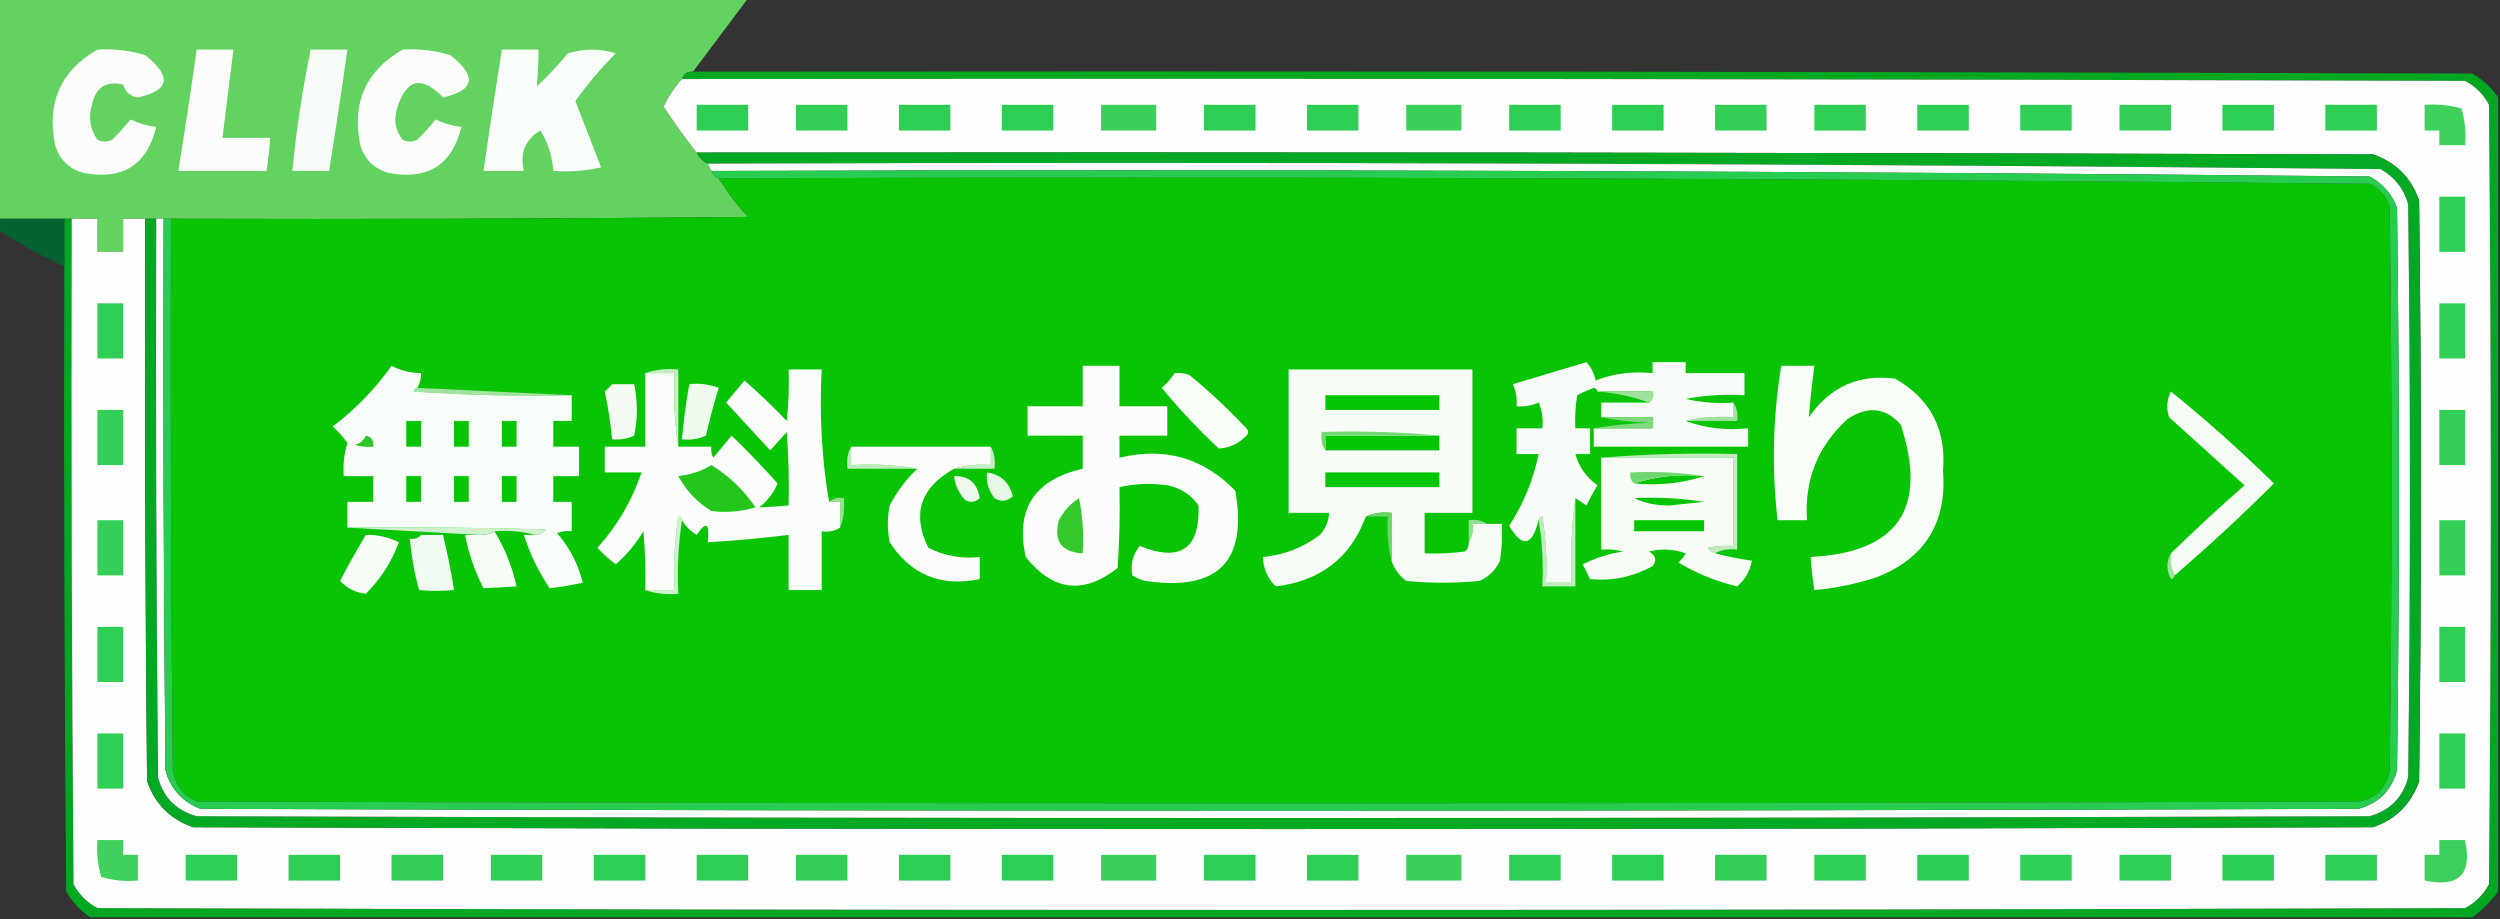 <?xml version="1.0" encoding="UTF-8"?>
<!DOCTYPE svg PUBLIC "-//W3C//DTD SVG 1.1//EN" "http://www.w3.org/Graphics/SVG/1.1/DTD/svg11.dtd">
<svg xmlns="http://www.w3.org/2000/svg" version="1.1" width="680px" height="250px" style="shape-rendering:geometricPrecision; text-rendering:geometricPrecision; image-rendering:optimizeQuality; fill-rule:evenodd; clip-rule:evenodd" xmlns:xlink="http://www.w3.org/1999/xlink">
<rect width="100%" height="100%" fill="#333333" stroke="none"/>
<g><path style="opacity:0.998" fill="#63d261" d="M -0.5,-0.5 C 67.5,-0.5 135.5,-0.5 203.5,-0.5C 198.524,6.148 193.524,12.815 188.5,19.5C 186.973,19.427 185.973,20.094 185.5,21.5C 183.465,23.73 181.799,26.23 180.5,29C 183.317,33.314 186.317,37.48 189.5,41.5C 190.167,42.833 191.167,43.833 192.5,44.5C 192.833,45.167 193.167,45.833 193.5,46.5C 193.833,47.5 194.5,48.167 195.5,48.5C 197.794,52.24 200.46,55.74 203.5,59C 151.168,59.5 98.834,59.667 46.5,59.5C 45.833,59.5 45.167,59.5 44.5,59.5C 43.833,59.5 43.167,59.5 42.5,59.5C 41.5,59.5 40.5,59.5 39.5,59.5C 37.5,59.5 35.5,59.5 33.5,59.5C 33.5,62.5 33.5,65.5 33.5,68.5C 31.167,68.5 28.833,68.5 26.5,68.5C 26.5,65.5 26.5,62.5 26.5,59.5C 24.167,59.5 21.833,59.5 19.5,59.5C 18.833,59.5 18.167,59.5 17.5,59.5C 11.5,59.5 5.5,59.5 -0.5,59.5C -0.5,39.5 -0.5,19.5 -0.5,-0.5 Z"/></g>
<g><path style="opacity:1" fill="#fafdfa" d="M 26.5,13.5 C 30.936,13.21 35.27,13.71 39.5,15C 46.82,20.803 46.154,24.636 37.5,26.5C 35.431,26.215 34.098,25.048 33.5,23C 28.902,21.909 26.069,23.743 25,28.5C 23.996,31.993 24.496,35.159 26.5,38C 27.833,38.667 29.167,38.667 30.5,38C 32.283,36.261 33.95,34.428 35.5,32.5C 37.729,33.577 40.063,34.244 42.5,34.5C 39.984,44.939 33.318,49.106 22.5,47C 18.693,45.86 16.193,43.36 15,39.5C 12.63,27.919 16.463,19.253 26.5,13.5 Z"/></g>
<g><path style="opacity:1" fill="#fafdfa" d="M 109.5,13.5 C 113.936,13.21 118.27,13.71 122.5,15C 129.798,20.744 129.132,24.578 120.5,26.5C 114.656,20.436 110.49,21.436 108,29.5C 107.022,32.669 107.522,35.503 109.5,38C 110.833,38.667 112.167,38.667 113.5,38C 115.283,36.261 116.95,34.428 118.5,32.5C 120.729,33.577 123.063,34.244 125.5,34.5C 122.959,44.95 116.293,49.116 105.5,47C 101.667,45.833 99.167,43.333 98,39.5C 95.63,27.919 99.463,19.253 109.5,13.5 Z"/></g>
<g><path style="opacity:1" fill="#fafdf9" d="M 53.5,13.5 C 56.833,13.5 60.167,13.5 63.5,13.5C 62.501,21.497 61.501,29.497 60.5,37.5C 64.833,37.5 69.167,37.5 73.5,37.5C 73.296,40.518 72.963,43.518 72.5,46.5C 64.5,46.5 56.5,46.5 48.5,46.5C 50.275,35.514 51.942,24.514 53.5,13.5 Z"/></g>
<g><path style="opacity:1" fill="#f8fcf8" d="M 84.5,13.5 C 87.833,13.5 91.167,13.5 94.5,13.5C 92.941,24.522 91.274,35.522 89.5,46.5C 86.167,46.5 82.833,46.5 79.5,46.5C 80.595,35.401 82.262,24.401 84.5,13.5 Z"/></g>
<g><path style="opacity:1" fill="#f9fdf9" d="M 136.5,13.5 C 139.833,13.5 143.167,13.5 146.5,13.5C 146.483,16.921 146.317,20.254 146,23.5C 149.016,20.651 151.85,17.651 154.5,14.5C 158.833,13.167 163.167,13.167 167.5,14.5C 163.427,18.567 159.76,22.9 156.5,27.5C 158.83,33.495 161.164,39.495 163.5,45.5C 159.217,46.492 154.884,46.826 150.5,46.5C 150.231,42.526 149.064,38.86 147,35.5C 142.872,37.915 141.372,41.581 142.5,46.5C 138.833,46.5 135.167,46.5 131.5,46.5C 133.085,35.489 134.751,24.489 136.5,13.5 Z"/></g>
<g><path style="opacity:0.992" fill="#01a922" d="M 188.5,19.5 C 349.834,19.333 511.167,19.5 672.5,20C 675.358,21.694 677.691,23.861 679.5,26.5C 679.5,98.5 679.5,170.5 679.5,242.5C 677.5,245.167 675.167,247.5 672.5,249.5C 456.5,249.5 240.5,249.5 24.5,249.5C 21.861,247.691 19.694,245.358 18,242.5C 17.5,185.834 17.333,129.168 17.5,72.5C 17.5,68.167 17.5,63.833 17.5,59.5C 18.167,59.5 18.833,59.5 19.5,59.5C 19.333,119.834 19.5,180.168 20,240.5C 21.5,243.333 23.667,245.5 26.5,247C 241.167,247.667 455.833,247.667 670.5,247C 673.333,245.5 675.5,243.333 677,240.5C 677.667,169.833 677.667,99.167 677,28.5C 675.5,25.667 673.333,23.5 670.5,22C 508.834,21.5 347.167,21.333 185.5,21.5C 185.973,20.094 186.973,19.427 188.5,19.5 Z"/></g>
<g><path style="opacity:1" fill="#fefefe" d="M 185.5,21.5 C 347.167,21.333 508.834,21.5 670.5,22C 673.333,23.5 675.5,25.667 677,28.5C 677.667,99.167 677.667,169.833 677,240.5C 675.5,243.333 673.333,245.5 670.5,247C 455.833,247.667 241.167,247.667 26.5,247C 23.667,245.5 21.5,243.333 20,240.5C 19.5,180.168 19.333,119.834 19.5,59.5C 21.833,59.5 24.167,59.5 26.5,59.5C 26.5,62.5 26.5,65.5 26.5,68.5C 28.833,68.5 31.167,68.5 33.5,68.5C 33.5,65.5 33.5,62.5 33.5,59.5C 35.5,59.5 37.5,59.5 39.5,59.5C 39.333,110.501 39.5,161.501 40,212.5C 42.167,218.667 46.333,222.833 52.5,225C 250.167,225.667 447.833,225.667 645.5,225C 651.667,222.833 655.833,218.667 658,212.5C 658.667,159.833 658.667,107.167 658,54.5C 655.833,48.333 651.667,44.167 645.5,42C 493.5,41.5 341.5,41.333 189.5,41.5C 186.317,37.48 183.317,33.314 180.5,29C 181.799,26.23 183.465,23.73 185.5,21.5 Z"/></g>
<g><path style="opacity:1" fill="#2fce55" d="M 189.5,28.5 C 194.167,28.5 198.833,28.5 203.5,28.5C 203.5,30.833 203.5,33.167 203.5,35.5C 198.833,35.5 194.167,35.5 189.5,35.5C 189.5,33.167 189.5,30.833 189.5,28.5 Z"/></g>
<g><path style="opacity:1" fill="#32ce56" d="M 216.5,28.5 C 221.167,28.5 225.833,28.5 230.5,28.5C 230.5,30.833 230.5,33.167 230.5,35.5C 225.833,35.5 221.167,35.5 216.5,35.5C 216.5,33.167 216.5,30.833 216.5,28.5 Z"/></g>
<g><path style="opacity:1" fill="#2cce53" d="M 244.5,28.5 C 249.167,28.5 253.833,28.5 258.5,28.5C 258.5,30.833 258.5,33.167 258.5,35.5C 253.833,35.5 249.167,35.5 244.5,35.5C 244.5,33.167 244.5,30.833 244.5,28.5 Z"/></g>
<g><path style="opacity:1" fill="#2ece54" d="M 272.5,28.5 C 277.167,28.5 281.833,28.5 286.5,28.5C 286.5,30.833 286.5,33.167 286.5,35.5C 281.833,35.5 277.167,35.5 272.5,35.5C 272.5,33.167 272.5,30.833 272.5,28.5 Z"/></g>
<g><path style="opacity:1" fill="#3bd05a" d="M 299.5,28.5 C 304.5,28.5 309.5,28.5 314.5,28.5C 314.5,30.833 314.5,33.167 314.5,35.5C 309.5,35.5 304.5,35.5 299.5,35.5C 299.5,33.167 299.5,30.833 299.5,28.5 Z"/></g>
<g><path style="opacity:1" fill="#2dce54" d="M 327.5,28.5 C 332.167,28.5 336.833,28.5 341.5,28.5C 341.5,30.833 341.5,33.167 341.5,35.5C 336.833,35.5 332.167,35.5 327.5,35.5C 327.5,33.167 327.5,30.833 327.5,28.5 Z"/></g>
<g><path style="opacity:1" fill="#2dce54" d="M 355.5,28.5 C 360.167,28.5 364.833,28.5 369.5,28.5C 369.5,30.833 369.5,33.167 369.5,35.5C 364.833,35.5 360.167,35.5 355.5,35.5C 355.5,33.167 355.5,30.833 355.5,28.5 Z"/></g>
<g><path style="opacity:1" fill="#3bd05a" d="M 382.5,28.5 C 387.5,28.5 392.5,28.5 397.5,28.5C 397.5,30.833 397.5,33.167 397.5,35.5C 392.5,35.5 387.5,35.5 382.5,35.5C 382.5,33.167 382.5,30.833 382.5,28.5 Z"/></g>
<g><path style="opacity:1" fill="#2ece54" d="M 410.5,28.5 C 415.167,28.5 419.833,28.5 424.5,28.5C 424.5,30.833 424.5,33.167 424.5,35.5C 419.833,35.5 415.167,35.5 410.5,35.5C 410.5,33.167 410.5,30.833 410.5,28.5 Z"/></g>
<g><path style="opacity:1" fill="#2cce53" d="M 438.5,28.5 C 443.167,28.5 447.833,28.5 452.5,28.5C 452.5,30.833 452.5,33.167 452.5,35.5C 447.833,35.5 443.167,35.5 438.5,35.5C 438.5,33.167 438.5,30.833 438.5,28.5 Z"/></g>
<g><path style="opacity:1" fill="#32ce56" d="M 466.5,28.5 C 471.167,28.5 475.833,28.5 480.5,28.5C 480.5,30.833 480.5,33.167 480.5,35.5C 475.833,35.5 471.167,35.5 466.5,35.5C 466.5,33.167 466.5,30.833 466.5,28.5 Z"/></g>
<g><path style="opacity:1" fill="#30ce55" d="M 493.5,28.5 C 498.167,28.5 502.833,28.5 507.5,28.5C 507.5,30.833 507.5,33.167 507.5,35.5C 502.833,35.5 498.167,35.5 493.5,35.5C 493.5,33.167 493.5,30.833 493.5,28.5 Z"/></g>
<g><path style="opacity:1" fill="#2cce54" d="M 521.5,28.5 C 526.167,28.5 530.833,28.5 535.5,28.5C 535.5,30.833 535.5,33.167 535.5,35.5C 530.833,35.5 526.167,35.5 521.5,35.5C 521.5,33.167 521.5,30.833 521.5,28.5 Z"/></g>
<g><path style="opacity:1" fill="#30ce55" d="M 549.5,28.5 C 554.167,28.5 558.833,28.5 563.5,28.5C 563.5,30.833 563.5,33.167 563.5,35.5C 558.833,35.5 554.167,35.5 549.5,35.5C 549.5,33.167 549.5,30.833 549.5,28.5 Z"/></g>
<g><path style="opacity:1" fill="#32ce56" d="M 576.5,28.5 C 581.167,28.5 585.833,28.5 590.5,28.5C 590.5,30.833 590.5,33.167 590.5,35.5C 585.833,35.5 581.167,35.5 576.5,35.5C 576.5,33.167 576.5,30.833 576.5,28.5 Z"/></g>
<g><path style="opacity:1" fill="#2cce53" d="M 604.5,28.5 C 609.167,28.5 613.833,28.5 618.5,28.5C 618.5,30.833 618.5,33.167 618.5,35.5C 613.833,35.5 609.167,35.5 604.5,35.5C 604.5,33.167 604.5,30.833 604.5,28.5 Z"/></g>
<g><path style="opacity:1" fill="#2fce55" d="M 632.5,28.5 C 637.167,28.5 641.833,28.5 646.5,28.5C 646.5,30.833 646.5,33.167 646.5,35.5C 641.833,35.5 637.167,35.5 632.5,35.5C 632.5,33.167 632.5,30.833 632.5,28.5 Z"/></g>
<g><path style="opacity:1" fill="#3fd05d" d="M 659.5,28.5 C 662.909,28.249 666.242,28.583 669.5,29.5C 670.487,32.768 670.82,36.102 670.5,39.5C 668.167,39.5 665.833,39.5 663.5,39.5C 663.5,38.167 663.5,36.833 663.5,35.5C 662.167,35.5 660.833,35.5 659.5,35.5C 659.5,33.167 659.5,30.833 659.5,28.5 Z"/></g>
<g><path style="opacity:1" fill="#03a923" d="M 189.5,41.5 C 341.5,41.333 493.5,41.5 645.5,42C 651.667,44.167 655.833,48.333 658,54.5C 658.667,107.167 658.667,159.833 658,212.5C 655.833,218.667 651.667,222.833 645.5,225C 447.833,225.667 250.167,225.667 52.5,225C 46.333,222.833 42.167,218.667 40,212.5C 39.5,161.501 39.333,110.501 39.5,59.5C 40.5,59.5 41.5,59.5 42.5,59.5C 42.333,110.168 42.5,160.834 43,211.5C 44.5,217 48,220.5 53.5,222C 250.5,222.667 447.5,222.667 644.5,222C 650,220.5 653.5,217 655,211.5C 655.667,159.5 655.667,107.5 655,55.5C 653.813,51.291 651.313,48.124 647.5,46C 495.889,44.505 344.223,44.005 192.5,44.5C 191.167,43.833 190.167,42.833 189.5,41.5 Z"/></g>
<g><path style="opacity:1" fill="#fdfefd" d="M 192.5,44.5 C 344.223,44.005 495.889,44.505 647.5,46C 651.313,48.124 653.813,51.291 655,55.5C 655.667,107.5 655.667,159.5 655,211.5C 653.5,217 650,220.5 644.5,222C 447.5,222.667 250.5,222.667 53.5,222C 48,220.5 44.5,217 43,211.5C 42.5,160.834 42.333,110.168 42.5,59.5C 43.167,59.5 43.833,59.5 44.5,59.5C 44.333,109.501 44.5,159.501 45,209.5C 46.406,214.573 49.572,218.073 54.5,220C 250.167,220.667 445.833,220.667 641.5,220C 647,218.5 650.5,215 652,209.5C 652.667,158.5 652.667,107.5 652,56.5C 650.558,52.725 648.058,49.892 644.5,48C 494.223,46.505 343.889,46.005 193.5,46.5C 193.167,45.833 192.833,45.167 192.5,44.5 Z"/></g>
<g><path style="opacity:1" fill="#09c404" d="M 195.5,48.5 C 345.223,48.005 494.889,48.505 644.5,50C 647.381,51.251 649.214,53.417 650,56.5C 650.667,107.5 650.667,158.5 650,209.5C 649.167,214.333 646.333,217.167 641.5,218C 445.5,218.667 249.5,218.667 53.5,218C 49.834,216.332 47.668,213.499 47,209.5C 46.5,159.501 46.333,109.501 46.5,59.5C 98.834,59.667 151.168,59.5 203.5,59C 200.46,55.74 197.794,52.24 195.5,48.5 Z"/></g>
<g><path style="opacity:1" fill="#2fce55" d="M 663.5,53.5 C 665.833,53.5 668.167,53.5 670.5,53.5C 670.5,58.5 670.5,63.5 670.5,68.5C 668.167,68.5 665.833,68.5 663.5,68.5C 663.5,63.5 663.5,58.5 663.5,53.5 Z"/></g>
<g><path style="opacity:0.912" fill="#006732" d="M -0.5,59.5 C 5.5,59.5 11.5,59.5 17.5,59.5C 17.5,63.833 17.5,68.167 17.5,72.5C 11.262,69.596 5.262,66.263 -0.5,62.5C -0.5,61.5 -0.5,60.5 -0.5,59.5 Z"/></g>
<g><path style="opacity:1" fill="#2fce55" d="M 26.5,82.5 C 28.833,82.5 31.167,82.5 33.5,82.5C 33.5,87.5 33.5,92.5 33.5,97.5C 31.167,97.5 28.833,97.5 26.5,97.5C 26.5,92.5 26.5,87.5 26.5,82.5 Z"/></g>
<g><path style="opacity:1" fill="#2fce55" d="M 663.5,82.5 C 665.833,82.5 668.167,82.5 670.5,82.5C 670.5,87.5 670.5,92.5 670.5,97.5C 668.167,97.5 665.833,97.5 663.5,97.5C 663.5,92.5 663.5,87.5 663.5,82.5 Z"/></g>
<g><path style="opacity:1" fill="#34cf57" d="M 26.5,111.5 C 28.833,111.5 31.167,111.5 33.5,111.5C 33.5,116.5 33.5,121.5 33.5,126.5C 31.167,126.5 28.833,126.5 26.5,126.5C 26.5,121.5 26.5,116.5 26.5,111.5 Z"/></g>
<g><path style="opacity:1" fill="#34cf57" d="M 663.5,111.5 C 665.833,111.5 668.167,111.5 670.5,111.5C 670.5,116.5 670.5,121.5 670.5,126.5C 668.167,126.5 665.833,126.5 663.5,126.5C 663.5,121.5 663.5,116.5 663.5,111.5 Z"/></g>
<g><path style="opacity:1" fill="#34cf57" d="M 26.5,141.5 C 28.833,141.5 31.167,141.5 33.5,141.5C 33.5,146.5 33.5,151.5 33.5,156.5C 31.167,156.5 28.833,156.5 26.5,156.5C 26.5,151.5 26.5,146.5 26.5,141.5 Z"/></g>
<g><path style="opacity:1" fill="#34cf57" d="M 663.5,141.5 C 665.833,141.5 668.167,141.5 670.5,141.5C 670.5,146.5 670.5,151.5 670.5,156.5C 668.167,156.5 665.833,156.5 663.5,156.5C 663.5,151.5 663.5,146.5 663.5,141.5 Z"/></g>
<g><path style="opacity:1" fill="#2fce55" d="M 26.5,170.5 C 28.833,170.5 31.167,170.5 33.5,170.5C 33.5,175.5 33.5,180.5 33.5,185.5C 31.167,185.5 28.833,185.5 26.5,185.5C 26.5,180.5 26.5,175.5 26.5,170.5 Z"/></g>
<g><path style="opacity:1" fill="#2fce55" d="M 663.5,170.5 C 665.833,170.5 668.167,170.5 670.5,170.5C 670.5,175.5 670.5,180.5 670.5,185.5C 668.167,185.5 665.833,185.5 663.5,185.5C 663.5,180.5 663.5,175.5 663.5,170.5 Z"/></g>
<g><path style="opacity:1" fill="#2fce55" d="M 26.5,199.5 C 28.833,199.5 31.167,199.5 33.5,199.5C 33.5,204.5 33.5,209.5 33.5,214.5C 31.167,214.5 28.833,214.5 26.5,214.5C 26.5,209.5 26.5,204.5 26.5,199.5 Z"/></g>
<g><path style="opacity:1" fill="#2fce55" d="M 663.5,199.5 C 665.833,199.5 668.167,199.5 670.5,199.5C 670.5,204.5 670.5,209.5 670.5,214.5C 668.167,214.5 665.833,214.5 663.5,214.5C 663.5,209.5 663.5,204.5 663.5,199.5 Z"/></g>
<g><path style="opacity:1" fill="#27cd50" d="M 193.5,46.5 C 343.889,46.005 494.223,46.505 644.5,48C 648.058,49.892 650.558,52.725 652,56.5C 652.667,107.5 652.667,158.5 652,209.5C 650.5,215 647,218.5 641.5,220C 445.833,220.667 250.167,220.667 54.5,220C 49.572,218.073 46.406,214.573 45,209.5C 44.5,159.501 44.333,109.501 44.5,59.5C 45.167,59.5 45.833,59.5 46.5,59.5C 46.333,109.501 46.5,159.501 47,209.5C 47.668,213.499 49.834,216.332 53.5,218C 249.5,218.667 445.5,218.667 641.5,218C 646.333,217.167 649.167,214.333 650,209.5C 650.667,158.5 650.667,107.5 650,56.5C 649.214,53.417 647.381,51.251 644.5,50C 494.889,48.505 345.223,48.005 195.5,48.5C 194.5,48.167 193.833,47.5 193.5,46.5 Z"/></g>
<g><path style="opacity:1" fill="#a3e2a2" d="M 590.5,150.5 C 590.205,152.735 590.539,154.735 591.5,156.5C 591.44,157.043 591.107,157.376 590.5,157.5C 589.203,155.027 589.203,152.693 590.5,150.5 Z"/></g>
<g><path style="opacity:1" fill="#f2fbf1" d="M 114.5,145.5 C 116.5,145.5 118.5,145.5 120.5,145.5C 121.708,150.458 122.708,155.458 123.5,160.5C 120.183,160.781 117.017,160.781 114,160.5C 112.714,155.904 111.881,151.237 111.5,146.5C 112.791,146.737 113.791,146.404 114.5,145.5 Z"/></g>
<g><path style="opacity:1" fill="#f7fcf6" d="M 134.5,144.5 C 137.334,149.168 139.334,154.168 140.5,159.5C 137.447,159.681 134.447,159.848 131.5,160C 129.131,155.393 127.464,150.559 126.5,145.5C 127.833,145.5 129.167,145.5 130.5,145.5C 131.959,145.567 133.292,145.234 134.5,144.5 Z"/></g>
<g><path style="opacity:1" fill="#f6fcf5" d="M 99.5,145.5 C 102.673,145.401 105.673,146.068 108.5,147.5C 106.47,152.92 103.47,157.587 99.5,161.5C 96.675,161.178 94.342,160.012 92.5,158C 94.712,153.741 97.045,149.575 99.5,145.5 Z"/></g>
<g><path style="opacity:1" fill="#94de91" d="M 404.5,142.5 C 403.167,142.5 401.833,142.5 400.5,142.5C 400.784,144.415 400.451,146.081 399.5,147.5C 399.5,145.5 399.5,143.5 399.5,141.5C 401.415,141.216 403.081,141.549 404.5,142.5 Z"/></g>
<g><path style="opacity:1" fill="#d1f0d0" d="M 94.5,143.5 C 112.503,143.333 130.503,143.5 148.5,144C 147.756,145.039 146.756,145.539 145.5,145.5C 142.038,144.518 138.371,144.185 134.5,144.5C 133.292,145.234 131.959,145.567 130.5,145.5C 118.5,144.833 106.5,144.167 94.5,143.5 Z"/></g>
<g><path style="opacity:1" fill="#c3ecc2" d="M 428.5,135.5 C 428.5,143.5 428.5,151.5 428.5,159.5C 425.5,159.5 422.5,159.5 419.5,159.5C 419.823,153.31 419.49,147.31 418.5,141.5C 418.56,140.957 418.893,140.624 419.5,140.5C 420.496,146.463 420.829,152.463 420.5,158.5C 422.833,158.5 425.167,158.5 427.5,158.5C 427.168,150.078 427.501,142.411 428.5,135.5 Z"/></g>
<g><path style="opacity:1" fill="#d2f0d1" d="M 185.5,141.5 C 184.509,147.979 184.176,154.646 184.5,161.5C 181.287,161.81 178.287,161.477 175.5,160.5C 178.167,160.5 180.833,160.5 183.5,160.5C 183.17,153.8 183.503,147.134 184.5,140.5C 185.107,140.624 185.44,140.957 185.5,141.5 Z"/></g>
<g><path style="opacity:1" fill="#98df96" d="M 225.5,136.5 C 226.568,135.566 227.901,135.232 229.5,135.5C 229.806,138.385 229.473,141.052 228.5,143.5C 228.5,141.167 228.5,138.833 228.5,136.5C 227.5,136.5 226.5,136.5 225.5,136.5 Z"/></g>
<g><path style="opacity:1" fill="#e6f7e5" d="M 268.5,128.5 C 272.213,129.042 274.546,131.208 275.5,135C 273.854,136.401 272.187,136.568 270.5,135.5C 268.785,133.18 268.119,130.847 268.5,128.5 Z"/></g>
<g><path style="opacity:1" fill="#eef9ed" d="M 259.5,129.5 C 263.482,129.382 265.815,131.382 266.5,135.5C 265.277,136.614 263.944,136.781 262.5,136C 260.781,134.13 259.781,131.963 259.5,129.5 Z"/></g>
<g><path style="opacity:1" fill="#c6ecc5" d="M 269.5,121.5 C 270.461,123.265 270.795,125.265 270.5,127.5C 266.833,127.5 263.167,127.5 259.5,127.5C 262.625,126.521 265.958,126.187 269.5,126.5C 269.5,124.833 269.5,123.167 269.5,121.5 Z"/></g>
<g><path style="opacity:1" fill="#bceabb" d="M 231.5,121.5 C 231.5,123.167 231.5,124.833 231.5,126.5C 238.262,126.167 244.262,126.5 249.5,127.5C 243.167,127.5 236.833,127.5 230.5,127.5C 230.205,125.265 230.539,123.265 231.5,121.5 Z"/></g>
<g><path style="opacity:1" fill="#c2ebc2" d="M 435.5,124.5 C 447.655,123.505 459.989,123.171 472.5,123.5C 472.5,132.167 472.5,140.833 472.5,149.5C 470.265,149.205 468.265,149.539 466.5,150.5C 465.711,150.217 465.044,149.717 464.5,149C 466.81,148.503 469.143,148.337 471.5,148.5C 471.5,140.5 471.5,132.5 471.5,124.5C 459.5,124.5 447.5,124.5 435.5,124.5 Z"/></g>
<g><path style="opacity:1" fill="#f8fcf7" d="M 435.5,124.5 C 447.5,124.5 459.5,124.5 471.5,124.5C 471.5,132.5 471.5,140.5 471.5,148.5C 469.143,148.337 466.81,148.503 464.5,149C 465.044,149.717 465.711,150.217 466.5,150.5C 469.789,151.374 473.123,152.041 476.5,152.5C 476.031,155.308 474.697,157.642 472.5,159.5C 466.806,158.151 461.473,155.984 456.5,153C 457.357,152.311 458.023,151.478 458.5,150.5C 455.216,149.343 451.882,149.176 448.5,150C 450.394,151.079 450.727,152.413 449.5,154C 444.084,156.942 438.418,158.109 432.5,157.5C 431.833,156.167 431.167,154.833 430.5,153.5C 433.928,151.775 437.595,150.608 441.5,150C 439.527,149.505 437.527,149.338 435.5,149.5C 435.5,141.167 435.5,132.833 435.5,124.5 Z"/></g>
<g><path style="opacity:1" fill="#05c401" d="M 444.5,141.5 C 450.833,141.5 457.167,141.5 463.5,141.5C 463.5,142.5 463.5,143.5 463.5,144.5C 457.167,144.5 450.833,144.5 444.5,144.5C 444.5,143.5 444.5,142.5 444.5,141.5 Z"/></g>
<g><path style="opacity:1" fill="#05c401" d="M 444.5,135.5 C 450.868,135.17 457.202,135.504 463.5,136.5C 460.333,136.833 457.167,137.167 454,137.5C 450.424,137.485 447.258,136.818 444.5,135.5 Z"/></g>
<g><path style="opacity:1" fill="#05c401" d="M 463.5,129.5 C 457.588,131.456 451.255,132.123 444.5,131.5C 450.412,129.544 456.745,128.877 463.5,129.5 Z"/></g>
<g><path style="opacity:1" fill="#72d670" d="M 463.5,129.5 C 456.745,128.877 450.412,129.544 444.5,131.5C 443.596,130.791 443.263,129.791 443.5,128.5C 450.354,128.176 457.021,128.509 463.5,129.5 Z"/></g>
<g><path style="opacity:1" fill="#fbfdfa" d="M 231.5,121.5 C 244.167,121.5 256.833,121.5 269.5,121.5C 269.5,123.167 269.5,124.833 269.5,126.5C 265.958,126.187 262.625,126.521 259.5,127.5C 250.308,132.665 247.975,139.832 252.5,149C 256.884,151.208 261.551,152.041 266.5,151.5C 266.5,153.5 266.5,155.5 266.5,157.5C 255.923,159.705 247.757,156.371 242,147.5C 241.333,144.167 241.333,140.833 242,137.5C 243.947,133.724 246.447,130.39 249.5,127.5C 244.262,126.5 238.262,126.167 231.5,126.5C 231.5,124.833 231.5,123.167 231.5,121.5 Z"/></g>
<g><path style="opacity:1" fill="#a2e2a0" d="M 471.5,109.5 C 472.451,110.919 472.784,112.585 472.5,114.5C 467.833,114.5 463.167,114.5 458.5,114.5C 462.634,113.515 466.968,113.182 471.5,113.5C 471.5,112.167 471.5,110.833 471.5,109.5 Z"/></g>
<g><path style="opacity:1" fill="#f5fcf5" d="M 591.5,156.5 C 590.539,154.735 590.205,152.735 590.5,150.5C 596.97,144.199 603.637,138.033 610.5,132C 603.667,125.833 596.833,119.667 590,113.5C 589.186,111.098 589.353,108.765 590.5,106.5C 600.251,114.374 609.584,122.707 618.5,131.5C 609.806,140.195 600.806,148.528 591.5,156.5 Z"/></g>
<g><path style="opacity:1" fill="#a3e2a2" d="M 113.5,105.5 C 127.5,106.167 141.5,106.833 155.5,107.5C 141.151,107.833 126.818,107.499 112.5,106.5C 112.624,105.893 112.957,105.56 113.5,105.5 Z"/></g>
<g><path style="opacity:1" fill="#f4fbf3" d="M 166.5,104.5 C 168.5,104.5 170.5,104.5 172.5,104.5C 173.468,109.188 173.468,113.855 172.5,118.5C 170.591,119.348 168.591,119.682 166.5,119.5C 166.078,115.121 165.411,110.788 164.5,106.5C 165.243,105.818 165.909,105.151 166.5,104.5 Z"/></g>
<g><path style="opacity:1" fill="#f9fdf8" d="M 319.5,101.5 C 320.873,101.343 322.207,101.51 323.5,102C 328.968,106.467 334.135,111.3 339,116.5C 339.667,117.167 339.667,117.833 339,118.5C 336.843,120.718 334.343,121.885 331.5,122C 325.767,116.614 320.6,111.114 316,105.5C 317.376,104.295 318.542,102.962 319.5,101.5 Z"/></g>
<g><path style="opacity:1" fill="#c8edc7" d="M 175.5,101.5 C 178.287,100.523 181.287,100.19 184.5,100.5C 184.5,107.5 184.5,114.5 184.5,121.5C 183.509,115.021 183.176,108.354 183.5,101.5C 180.833,101.5 178.167,101.5 175.5,101.5 Z"/></g>
<g><path style="opacity:1" fill="#fbfdfb" d="M 225.5,136.5 C 226.5,136.5 227.5,136.5 228.5,136.5C 228.5,138.833 228.5,141.167 228.5,143.5C 227.081,144.451 225.415,144.784 223.5,144.5C 223.5,149.833 223.5,155.167 223.5,160.5C 220.5,160.5 217.5,160.5 214.5,160.5C 214.5,155.5 214.5,150.5 214.5,145.5C 207.189,146.386 199.856,147.053 192.5,147.5C 193.093,142.281 192.093,141.614 189.5,145.5C 187.812,144.479 186.479,143.145 185.5,141.5C 185.44,140.957 185.107,140.624 184.5,140.5C 183.503,147.134 183.17,153.8 183.5,160.5C 180.833,160.5 178.167,160.5 175.5,160.5C 175.666,155.156 175.499,149.823 175,144.5C 172.966,147.909 170.466,150.909 167.5,153.5C 165.684,152.185 164.017,150.685 162.5,149C 167.929,142.971 171.929,136.138 174.5,128.5C 171.167,128.5 167.833,128.5 164.5,128.5C 164.5,126.167 164.5,123.833 164.5,121.5C 168.167,121.5 171.833,121.5 175.5,121.5C 175.5,114.833 175.5,108.167 175.5,101.5C 178.167,101.5 180.833,101.5 183.5,101.5C 183.176,108.354 183.509,115.021 184.5,121.5C 187.5,121.5 190.5,121.5 193.5,121.5C 193.351,122.552 193.517,123.552 194,124.5C 195.667,122.5 197.333,120.5 199,118.5C 203.349,122.682 207.515,127.015 211.5,131.5C 210.408,134.094 208.741,136.261 206.5,138C 209.119,137.917 211.786,137.75 214.5,137.5C 214.666,130.825 214.5,124.158 214,117.5C 212.49,119.208 210.99,120.874 209.5,122.5C 205.528,118.193 201.528,113.859 197.5,109.5C 199.167,107.5 200.833,105.5 202.5,103.5C 206.485,106.984 210.318,110.651 214,114.5C 214.499,109.845 214.666,105.179 214.5,100.5C 217.5,100.5 220.5,100.5 223.5,100.5C 222.854,112.88 223.521,124.88 225.5,136.5 Z"/></g>
<g><path style="opacity:1" fill="#25c61c" d="M 193.5,126.5 C 198.29,129.456 202.29,133.289 205.5,138C 201.551,139.184 197.551,139.518 193.5,139C 189.642,136.642 186.642,133.475 184.5,129.5C 187.939,129.094 190.939,128.094 193.5,126.5 Z"/></g>
<g><path style="opacity:1" fill="#eefaed" d="M 187.5,104.5 C 190.247,104.187 192.914,104.52 195.5,105.5C 194.179,109.784 193.012,114.117 192,118.5C 189.959,119.423 187.792,119.756 185.5,119.5C 185.908,114.463 186.574,109.463 187.5,104.5 Z"/></g>
<g><path style="opacity:1" fill="#f7fcf6" d="M 399.5,147.5 C 400.451,146.081 400.784,144.415 400.5,142.5C 401.833,142.5 403.167,142.5 404.5,142.5C 405.833,142.5 407.167,142.5 408.5,142.5C 408.665,145.85 408.498,149.183 408,152.5C 406.833,155 405,156.833 402.5,158C 395.833,158.667 389.167,158.667 382.5,158C 380.536,156.549 379.203,154.716 378.5,152.5C 378.5,148.167 378.5,143.833 378.5,139.5C 375.941,139.198 373.607,139.532 371.5,140.5C 367.366,151.69 359.199,158.023 347,159.5C 344.78,157.353 343.613,154.686 343.5,151.5C 349.254,150.972 354.42,148.972 359,145.5C 360.559,143.783 361.392,141.783 361.5,139.5C 357.833,139.5 354.167,139.5 350.5,139.5C 350.5,126.5 350.5,113.5 350.5,100.5C 367.167,100.5 383.833,100.5 400.5,100.5C 400.5,113.5 400.5,126.5 400.5,139.5C 396.167,139.5 391.833,139.5 387.5,139.5C 387.5,143.167 387.5,146.833 387.5,150.5C 391.182,150.665 394.848,150.499 398.5,150C 399.252,149.329 399.586,148.496 399.5,147.5 Z"/></g>
<g><path style="opacity:1" fill="#6bd46a" d="M 371.5,140.5 C 373.607,139.532 375.941,139.198 378.5,139.5C 378.5,143.833 378.5,148.167 378.5,152.5C 377.517,148.702 377.183,144.702 377.5,140.5C 375.5,140.5 373.5,140.5 371.5,140.5 Z"/></g>
<g><path style="opacity:1" fill="#05c401" d="M 360.5,128.5 C 370.833,128.5 381.167,128.5 391.5,128.5C 391.5,129.833 391.5,131.167 391.5,132.5C 381.167,132.5 370.833,132.5 360.5,132.5C 360.5,131.167 360.5,129.833 360.5,128.5 Z"/></g>
<g><path style="opacity:1" fill="#05c401" d="M 391.5,118.5 C 391.5,119.833 391.5,121.167 391.5,122.5C 381.167,122.5 370.833,122.5 360.5,122.5C 360.5,121.167 360.5,119.833 360.5,118.5C 370.833,118.5 381.167,118.5 391.5,118.5 Z"/></g>
<g><path style="opacity:1" fill="#71d66f" d="M 391.5,118.5 C 381.167,118.5 370.833,118.5 360.5,118.5C 360.5,119.833 360.5,121.167 360.5,122.5C 359.549,121.081 359.216,119.415 359.5,117.5C 370.346,117.172 381.013,117.506 391.5,118.5 Z"/></g>
<g><path style="opacity:1" fill="#05c401" d="M 360.5,107.5 C 370.833,107.5 381.167,107.5 391.5,107.5C 391.5,108.833 391.5,110.167 391.5,111.5C 381.167,111.5 370.833,111.5 360.5,111.5C 360.5,110.167 360.5,108.833 360.5,107.5 Z"/></g>
<g><path style="opacity:1" fill="#fafdfa" d="M 294.5,99.5 C 297.833,99.5 301.167,99.5 304.5,99.5C 304.5,103.167 304.5,106.833 304.5,110.5C 308.833,110.5 313.167,110.5 317.5,110.5C 317.5,113.167 317.5,115.833 317.5,118.5C 313.167,118.5 308.833,118.5 304.5,118.5C 304.5,120.5 304.5,122.5 304.5,124.5C 316.829,121.537 327.329,124.537 336,133.5C 339.396,152.772 331.229,160.939 311.5,158C 310.234,157.691 309.067,157.191 308,156.5C 307.431,153.536 308.098,150.87 310,148.5C 321.085,152.967 326.418,149.3 326,137.5C 323.937,134.547 321.104,132.714 317.5,132C 313.129,131.371 308.796,131.537 304.5,132.5C 304.666,139.841 304.5,147.174 304,154.5C 294.684,161.781 286.35,160.781 279,151.5C 276.114,138.516 281.281,130.516 294.5,127.5C 294.5,124.5 294.5,121.5 294.5,118.5C 289.5,118.5 284.5,118.5 279.5,118.5C 279.5,115.833 279.5,113.167 279.5,110.5C 284.5,110.5 289.5,110.5 294.5,110.5C 294.5,106.833 294.5,103.167 294.5,99.5 Z"/></g>
<g><path style="opacity:1" fill="#35c82d" d="M 293.5,135.5 C 294.487,140.305 294.821,145.305 294.5,150.5C 288.697,150.19 286.53,147.19 288,141.5C 289.36,138.977 291.193,136.977 293.5,135.5 Z"/></g>
<g><path style="opacity:1" fill="#f9fdf9" d="M 113.5,105.5 C 112.957,105.56 112.624,105.893 112.5,106.5C 126.818,107.499 141.151,107.833 155.5,107.5C 155.5,109.833 155.5,112.167 155.5,114.5C 153.833,114.5 152.167,114.5 150.5,114.5C 150.5,116.833 150.5,119.167 150.5,121.5C 152.833,121.5 155.167,121.5 157.5,121.5C 157.5,124.167 157.5,126.833 157.5,129.5C 155.167,129.5 152.833,129.5 150.5,129.5C 150.5,131.833 150.5,134.167 150.5,136.5C 152.167,136.5 153.833,136.5 155.5,136.5C 155.5,139.167 155.5,141.833 155.5,144.5C 154.127,144.343 152.793,144.51 151.5,145C 154.946,148.94 157.279,153.44 158.5,158.5C 155.454,159.184 152.454,159.684 149.5,160C 146.451,155.469 144.118,150.636 142.5,145.5C 143.5,145.5 144.5,145.5 145.5,145.5C 146.756,145.539 147.756,145.039 148.5,144C 130.503,143.5 112.503,143.333 94.5,143.5C 94.5,141.167 94.5,138.833 94.5,136.5C 96.833,136.5 99.167,136.5 101.5,136.5C 101.5,134.167 101.5,131.833 101.5,129.5C 98.833,129.5 96.167,129.5 93.5,129.5C 93.26,126.421 93.593,123.421 94.5,120.5C 93.352,118.851 92.019,117.351 90.5,116C 96.687,111.313 102.02,105.813 106.5,99.5C 109.021,100.785 111.687,101.452 114.5,101.5C 114.567,102.959 114.234,104.292 113.5,105.5 Z"/></g>
<g><path style="opacity:1" fill="#05c401" d="M 136.5,129.5 C 137.833,129.5 139.167,129.5 140.5,129.5C 140.5,131.833 140.5,134.167 140.5,136.5C 139.167,136.5 137.833,136.5 136.5,136.5C 136.5,134.167 136.5,131.833 136.5,129.5 Z"/></g>
<g><path style="opacity:1" fill="#05c401" d="M 123.5,129.5 C 124.833,129.5 126.167,129.5 127.5,129.5C 127.5,131.833 127.5,134.167 127.5,136.5C 126.167,136.5 124.833,136.5 123.5,136.5C 123.5,134.167 123.5,131.833 123.5,129.5 Z"/></g>
<g><path style="opacity:1" fill="#05c401" d="M 110.5,129.5 C 111.833,129.5 113.167,129.5 114.5,129.5C 114.5,131.833 114.5,134.167 114.5,136.5C 113.167,136.5 111.833,136.5 110.5,136.5C 110.5,134.167 110.5,131.833 110.5,129.5 Z"/></g>
<g><path style="opacity:1" fill="#2dc725" d="M 99.5,118.5 C 101.048,118.821 101.715,119.821 101.5,121.5C 99.801,121.66 98.134,121.494 96.5,121C 97.942,120.623 98.942,119.79 99.5,118.5 Z"/></g>
<g><path style="opacity:1" fill="#05c401" d="M 136.5,114.5 C 137.833,114.5 139.167,114.5 140.5,114.5C 140.5,116.833 140.5,119.167 140.5,121.5C 139.167,121.5 137.833,121.5 136.5,121.5C 136.5,119.167 136.5,116.833 136.5,114.5 Z"/></g>
<g><path style="opacity:1" fill="#05c401" d="M 123.5,114.5 C 124.833,114.5 126.167,114.5 127.5,114.5C 127.5,116.833 127.5,119.167 127.5,121.5C 126.167,121.5 124.833,121.5 123.5,121.5C 123.5,119.167 123.5,116.833 123.5,114.5 Z"/></g>
<g><path style="opacity:1" fill="#05c401" d="M 110.5,114.5 C 111.833,114.5 113.167,114.5 114.5,114.5C 114.5,116.833 114.5,119.167 114.5,121.5C 113.167,121.5 111.833,121.5 110.5,121.5C 110.5,119.167 110.5,116.833 110.5,114.5 Z"/></g>
<g><path style="opacity:1" fill="#f9fdf8" d="M 484.5,99.5 C 487.5,99.5 490.5,99.5 493.5,99.5C 492.879,104.207 492.379,108.873 492,113.5C 497.751,105.205 505.585,101.705 515.5,103C 525.078,108.486 529.411,116.819 528.5,128C 529.592,142.163 523.592,151.83 510.5,157C 504.96,158.812 499.293,159.979 493.5,160.5C 493.037,157.518 492.704,154.518 492.5,151.5C 516.29,150.273 524.456,138.273 517,115.5C 512.825,110.818 507.992,110.318 502.5,114C 494.433,121.359 490.767,130.526 491.5,141.5C 488.833,141.5 486.167,141.5 483.5,141.5C 481.881,127.421 482.214,113.421 484.5,99.5 Z"/></g>
<g><path style="opacity:1" fill="#f8fcf8" d="M 471.5,109.5 C 471.5,110.833 471.5,112.167 471.5,113.5C 466.968,113.182 462.634,113.515 458.5,114.5C 463.735,116.45 469.402,117.117 475.5,116.5C 475.5,118.167 475.5,119.833 475.5,121.5C 461.5,121.5 447.5,121.5 433.5,121.5C 433.5,119.833 433.5,118.167 433.5,116.5C 438.833,116.5 444.167,116.5 449.5,116.5C 449.5,115.5 449.5,114.5 449.5,113.5C 444.833,113.5 440.167,113.5 435.5,113.5C 435.5,112.167 435.5,110.833 435.5,109.5C 439.833,109.5 444.167,109.5 448.5,109.5C 449.404,108.791 449.737,107.791 449.5,106.5C 444.5,106.5 439.5,106.5 434.5,106.5C 434.44,105.957 434.107,105.624 433.5,105.5C 431.941,106.074 430.441,106.74 429,107.5C 428.502,110.482 428.335,113.482 428.5,116.5C 429.833,116.5 431.167,116.5 432.5,116.5C 432.5,118.833 432.5,121.167 432.5,123.5C 431.167,123.5 429.833,123.5 428.5,123.5C 429.436,126.959 431.436,129.793 434.5,132C 433.406,133.78 432.406,135.614 431.5,137.5C 430.482,136.807 429.482,136.141 428.5,135.5C 427.501,142.411 427.168,150.078 427.5,158.5C 425.167,158.5 422.833,158.5 420.5,158.5C 420.829,152.463 420.496,146.463 419.5,140.5C 418.893,140.624 418.56,140.957 418.5,141.5C 416.726,148.581 414.06,149.081 410.5,143C 414.411,137.011 417.078,130.511 418.5,123.5C 416.5,123.5 414.5,123.5 412.5,123.5C 412.5,121.167 412.5,118.833 412.5,116.5C 414.833,116.5 417.167,116.5 419.5,116.5C 419.808,114.076 419.474,111.743 418.5,109.5C 416.591,110.348 414.591,110.682 412.5,110.5C 412.682,108.409 412.348,106.409 411.5,104.5C 418.141,102.505 424.807,100.505 431.5,98.5C 432.806,99.912 433.64,101.579 434,103.5C 438.858,101.586 444.025,100.919 449.5,101.5C 449.5,100.5 449.5,99.5 449.5,98.5C 452.5,98.5 455.5,98.5 458.5,98.5C 458.5,99.5 458.5,100.5 458.5,101.5C 463.833,101.5 469.167,101.5 474.5,101.5C 474.5,103.5 474.5,105.5 474.5,107.5C 469.125,107.172 463.792,107.505 458.5,108.5C 462.783,109.492 467.116,109.826 471.5,109.5 Z"/></g>
<g><path style="opacity:1" fill="#80d97d" d="M 435.5,113.5 C 440.167,113.5 444.833,113.5 449.5,113.5C 449.5,114.5 449.5,115.5 449.5,116.5C 444.167,116.5 438.833,116.5 433.5,116.5C 438.316,115.674 443.316,115.174 448.5,115C 443.981,114.825 439.647,114.325 435.5,113.5 Z"/></g>
<g><path style="opacity:1" fill="#9fe19d" d="M 434.5,106.5 C 439.5,106.5 444.5,106.5 449.5,106.5C 449.737,107.791 449.404,108.791 448.5,109.5C 444.087,107.862 439.421,106.862 434.5,106.5 Z"/></g>
<g><path style="opacity:1" fill="#3fd05d" d="M 26.5,228.5 C 28.833,228.5 31.167,228.5 33.5,228.5C 33.5,229.833 33.5,231.167 33.5,232.5C 34.833,232.5 36.167,232.5 37.5,232.5C 37.5,234.833 37.5,237.167 37.5,239.5C 34.102,239.82 30.768,239.487 27.5,238.5C 26.583,235.242 26.249,231.909 26.5,228.5 Z"/></g>
<g><path style="opacity:1" fill="#3ed05c" d="M 663.5,228.5 C 665.833,228.5 668.167,228.5 670.5,228.5C 672.5,237.833 668.833,241.5 659.5,239.5C 659.5,237.167 659.5,234.833 659.5,232.5C 660.833,232.5 662.167,232.5 663.5,232.5C 663.5,231.167 663.5,229.833 663.5,228.5 Z"/></g>
<g><path style="opacity:1" fill="#2fce55" d="M 50.5,232.5 C 55.167,232.5 59.833,232.5 64.5,232.5C 64.5,234.833 64.5,237.167 64.5,239.5C 59.833,239.5 55.167,239.5 50.5,239.5C 50.5,237.167 50.5,234.833 50.5,232.5 Z"/></g>
<g><path style="opacity:1" fill="#2cce53" d="M 78.5,232.5 C 83.167,232.5 87.833,232.5 92.5,232.5C 92.5,234.833 92.5,237.167 92.5,239.5C 87.833,239.5 83.167,239.5 78.5,239.5C 78.5,237.167 78.5,234.833 78.5,232.5 Z"/></g>
<g><path style="opacity:1" fill="#32ce56" d="M 106.5,232.5 C 111.167,232.5 115.833,232.5 120.5,232.5C 120.5,234.833 120.5,237.167 120.5,239.5C 115.833,239.5 111.167,239.5 106.5,239.5C 106.5,237.167 106.5,234.833 106.5,232.5 Z"/></g>
<g><path style="opacity:1" fill="#30ce55" d="M 133.5,232.5 C 138.167,232.5 142.833,232.5 147.5,232.5C 147.5,234.833 147.5,237.167 147.5,239.5C 142.833,239.5 138.167,239.5 133.5,239.5C 133.5,237.167 133.5,234.833 133.5,232.5 Z"/></g>
<g><path style="opacity:1" fill="#2cce54" d="M 161.5,232.5 C 166.167,232.5 170.833,232.5 175.5,232.5C 175.5,234.833 175.5,237.167 175.5,239.5C 170.833,239.5 166.167,239.5 161.5,239.5C 161.5,237.167 161.5,234.833 161.5,232.5 Z"/></g>
<g><path style="opacity:1" fill="#30ce55" d="M 189.5,232.5 C 194.167,232.5 198.833,232.5 203.5,232.5C 203.5,234.833 203.5,237.167 203.5,239.5C 198.833,239.5 194.167,239.5 189.5,239.5C 189.5,237.167 189.5,234.833 189.5,232.5 Z"/></g>
<g><path style="opacity:1" fill="#32ce56" d="M 216.5,232.5 C 221.167,232.5 225.833,232.5 230.5,232.5C 230.5,234.833 230.5,237.167 230.5,239.5C 225.833,239.5 221.167,239.5 216.5,239.5C 216.5,237.167 216.5,234.833 216.5,232.5 Z"/></g>
<g><path style="opacity:1" fill="#2cce53" d="M 244.5,232.5 C 249.167,232.5 253.833,232.5 258.5,232.5C 258.5,234.833 258.5,237.167 258.5,239.5C 253.833,239.5 249.167,239.5 244.5,239.5C 244.5,237.167 244.5,234.833 244.5,232.5 Z"/></g>
<g><path style="opacity:1" fill="#2ece54" d="M 272.5,232.5 C 277.167,232.5 281.833,232.5 286.5,232.5C 286.5,234.833 286.5,237.167 286.5,239.5C 281.833,239.5 277.167,239.5 272.5,239.5C 272.5,237.167 272.5,234.833 272.5,232.5 Z"/></g>
<g><path style="opacity:1" fill="#3bd05a" d="M 299.5,232.5 C 304.5,232.5 309.5,232.5 314.5,232.5C 314.5,234.833 314.5,237.167 314.5,239.5C 309.5,239.5 304.5,239.5 299.5,239.5C 299.5,237.167 299.5,234.833 299.5,232.5 Z"/></g>
<g><path style="opacity:1" fill="#2dce54" d="M 327.5,232.5 C 332.167,232.5 336.833,232.5 341.5,232.5C 341.5,234.833 341.5,237.167 341.5,239.5C 336.833,239.5 332.167,239.5 327.5,239.5C 327.5,237.167 327.5,234.833 327.5,232.5 Z"/></g>
<g><path style="opacity:1" fill="#2dce54" d="M 355.5,232.5 C 360.167,232.5 364.833,232.5 369.5,232.5C 369.5,234.833 369.5,237.167 369.5,239.5C 364.833,239.5 360.167,239.5 355.5,239.5C 355.5,237.167 355.5,234.833 355.5,232.5 Z"/></g>
<g><path style="opacity:1" fill="#3bd05a" d="M 382.5,232.5 C 387.5,232.5 392.5,232.5 397.5,232.5C 397.5,234.833 397.5,237.167 397.5,239.5C 392.5,239.5 387.5,239.5 382.5,239.5C 382.5,237.167 382.5,234.833 382.5,232.5 Z"/></g>
<g><path style="opacity:1" fill="#2ece54" d="M 410.5,232.5 C 415.167,232.5 419.833,232.5 424.5,232.5C 424.5,234.833 424.5,237.167 424.5,239.5C 419.833,239.5 415.167,239.5 410.5,239.5C 410.5,237.167 410.5,234.833 410.5,232.5 Z"/></g>
<g><path style="opacity:1" fill="#2cce53" d="M 438.5,232.5 C 443.167,232.5 447.833,232.5 452.5,232.5C 452.5,234.833 452.5,237.167 452.5,239.5C 447.833,239.5 443.167,239.5 438.5,239.5C 438.5,237.167 438.5,234.833 438.5,232.5 Z"/></g>
<g><path style="opacity:1" fill="#32ce56" d="M 466.5,232.5 C 471.167,232.5 475.833,232.5 480.5,232.5C 480.5,234.833 480.5,237.167 480.5,239.5C 475.833,239.5 471.167,239.5 466.5,239.5C 466.5,237.167 466.5,234.833 466.5,232.5 Z"/></g>
<g><path style="opacity:1" fill="#2fce55" d="M 493.5,232.5 C 498.167,232.5 502.833,232.5 507.5,232.5C 507.5,234.833 507.5,237.167 507.5,239.5C 502.833,239.5 498.167,239.5 493.5,239.5C 493.5,237.167 493.5,234.833 493.5,232.5 Z"/></g>
<g><path style="opacity:1" fill="#2ccd53" d="M 521.5,232.5 C 526.167,232.5 530.833,232.5 535.5,232.5C 535.5,234.833 535.5,237.167 535.5,239.5C 530.833,239.5 526.167,239.5 521.5,239.5C 521.5,237.167 521.5,234.833 521.5,232.5 Z"/></g>
<g><path style="opacity:1" fill="#30ce55" d="M 549.5,232.5 C 554.167,232.5 558.833,232.5 563.5,232.5C 563.5,234.833 563.5,237.167 563.5,239.5C 558.833,239.5 554.167,239.5 549.5,239.5C 549.5,237.167 549.5,234.833 549.5,232.5 Z"/></g>
<g><path style="opacity:1" fill="#30ce55" d="M 576.5,232.5 C 581.167,232.5 585.833,232.5 590.5,232.5C 590.5,234.833 590.5,237.167 590.5,239.5C 585.833,239.5 581.167,239.5 576.5,239.5C 576.5,237.167 576.5,234.833 576.5,232.5 Z"/></g>
<g><path style="opacity:1" fill="#2ccd53" d="M 604.5,232.5 C 609.167,232.5 613.833,232.5 618.5,232.5C 618.5,234.833 618.5,237.167 618.5,239.5C 613.833,239.5 609.167,239.5 604.5,239.5C 604.5,237.167 604.5,234.833 604.5,232.5 Z"/></g>
<g><path style="opacity:1" fill="#2fce55" d="M 632.5,232.5 C 637.167,232.5 641.833,232.5 646.5,232.5C 646.5,234.833 646.5,237.167 646.5,239.5C 641.833,239.5 637.167,239.5 632.5,239.5C 632.5,237.167 632.5,234.833 632.5,232.5 Z"/></g>
</svg>
